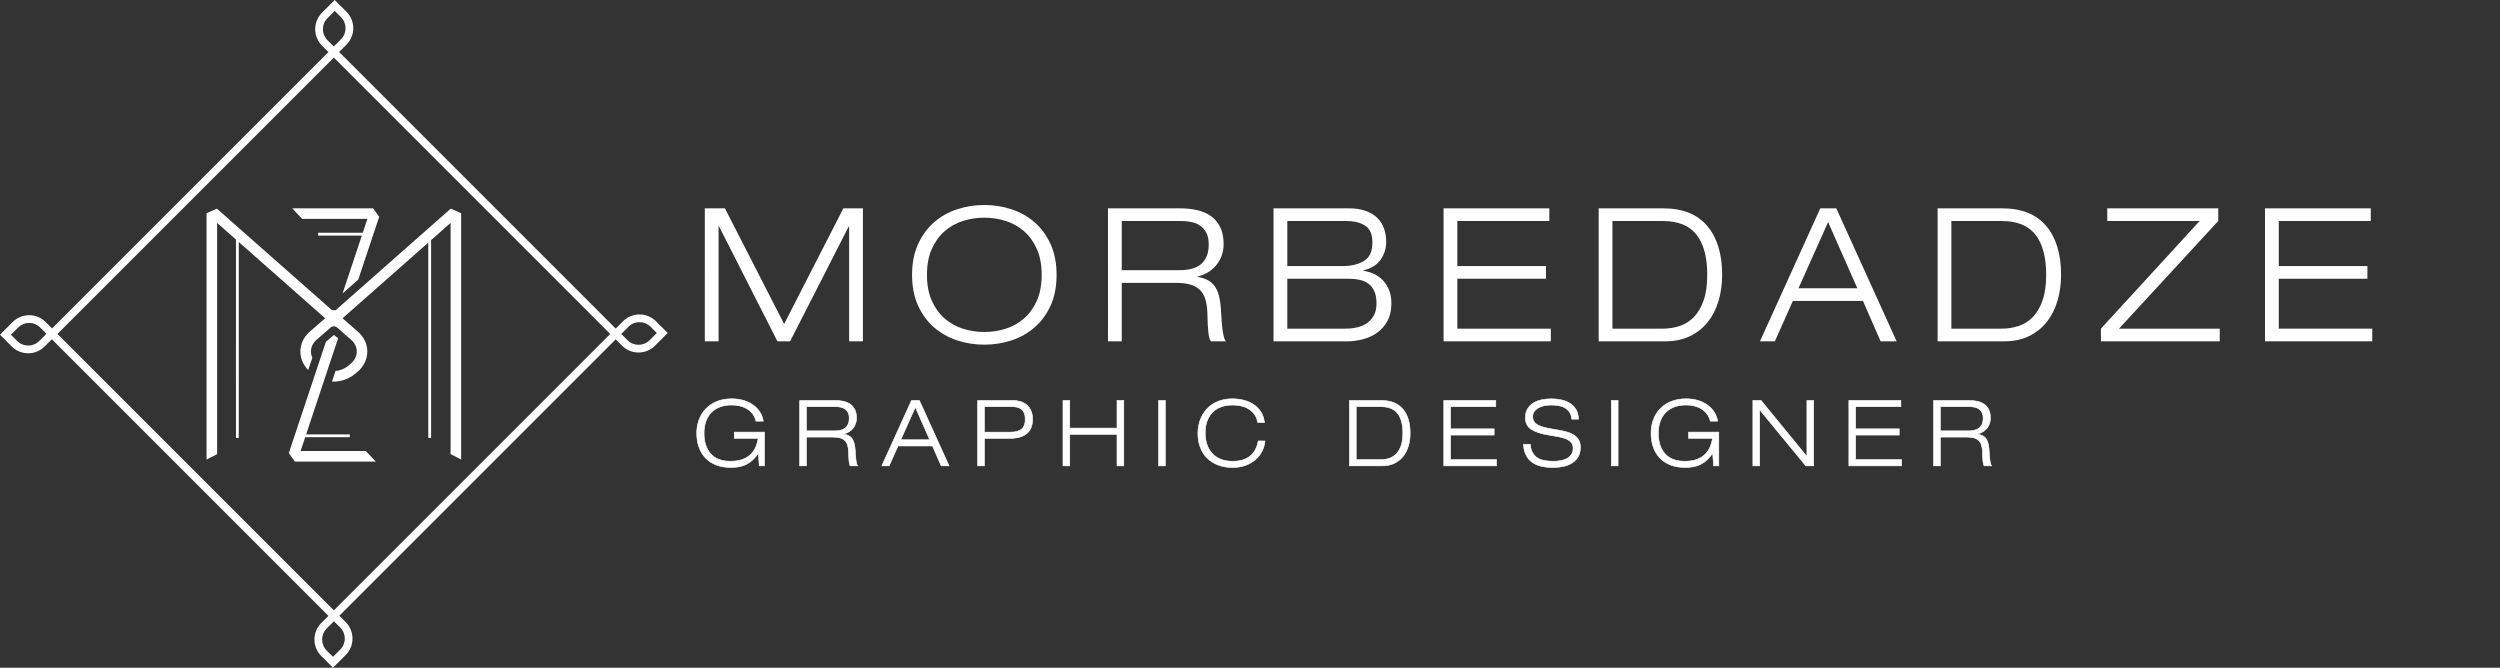 <!-- Generator: Adobe Illustrator 25.2.1, SVG Export Plug-In  -->
<svg version="1.1" xmlns="http://www.w3.org/2000/svg" xmlns:xlink="http://www.w3.org/1999/xlink" x="0px" y="0px"
	 width="596.248px" height="159.249px" viewBox="0 0 596.248 159.249"
	 style="overflow:visible;enable-background:new 0 0 596.248 159.249;" xml:space="preserve">
<rect x="0" y="0" width="596.248" height="159.249" fill="#333333" stroke="none"/>
<style type="text/css">
	.st0{fill:#FFFFFF;}
	.st1{fill:#FFFFFF;stroke:#FFFFFF;stroke-width:0.145;stroke-miterlimit:10;}
</style>
<defs>
</defs>
<g>
	<g>
		<g>
			<g>
				<path class="st0" d="M201.14,49.691h4.664v31.712h-3.287V54h-0.089l-13.99,27.404h-3.021l-13.946-27.448h-0.089v27.448h-3.286
					V49.691h4.797l14.123,27.582L201.14,49.691z"/>
				<path class="st0" d="M217.528,65.547c0-2.783,0.474-5.219,1.422-7.306c0.947-2.087,2.221-3.827,3.819-5.219
					c1.599-1.392,3.435-2.428,5.508-3.109c2.071-0.681,4.233-1.021,6.484-1.021c2.25,0,4.411,0.341,6.484,1.021
					c2.072,0.681,3.908,1.717,5.507,3.109c1.6,1.392,2.872,3.131,3.82,5.219c0.947,2.087,1.421,4.523,1.421,7.306
					c0,2.813-0.474,5.256-1.421,7.329c-0.948,2.073-2.221,3.805-3.82,5.196c-1.599,1.392-3.435,2.428-5.507,3.109
					c-2.073,0.681-4.234,1.021-6.484,1.021c-2.251,0-4.413-0.341-6.484-1.021c-2.073-0.681-3.909-1.717-5.508-3.109
					c-1.599-1.392-2.872-3.124-3.819-5.196C218.002,70.804,217.528,68.361,217.528,65.547z M221.082,65.547
					c0,2.398,0.384,4.457,1.154,6.174c0.77,1.717,1.791,3.131,3.064,4.241s2.731,1.925,4.375,2.443
					c1.644,0.519,3.338,0.777,5.086,0.777c1.746,0,3.441-0.259,5.085-0.777c1.644-0.518,3.102-1.333,4.375-2.443
					c1.272-1.11,2.294-2.524,3.064-4.241c0.77-1.717,1.155-3.775,1.155-6.174s-0.386-4.456-1.155-6.174
					c-0.771-1.717-1.792-3.131-3.064-4.241c-1.273-1.11-2.731-1.924-4.375-2.443c-1.644-0.518-3.339-0.777-5.085-0.777
					c-1.748,0-3.442,0.26-5.086,0.777c-1.644,0.519-3.102,1.333-4.375,2.443s-2.295,2.524-3.064,4.241
					C221.466,61.091,221.082,63.149,221.082,65.547z"/>
				<path class="st0" d="M264.251,49.691h17.277c1.333,0,2.621,0.133,3.864,0.4c1.244,0.266,2.347,0.726,3.309,1.376
					c0.962,0.652,1.725,1.533,2.288,2.643c0.562,1.11,0.844,2.495,0.844,4.152c0,0.859-0.134,1.696-0.4,2.51
					c-0.266,0.814-0.659,1.562-1.177,2.243c-0.519,0.682-1.17,1.281-1.954,1.799c-0.785,0.519-1.681,0.896-2.687,1.133v0.089
					c1.095,0.177,1.998,0.488,2.709,0.933c0.711,0.444,1.272,1.037,1.688,1.776c0.414,0.741,0.711,1.614,0.889,2.621
					c0.178,1.007,0.295,2.162,0.355,3.464c0.028,0.504,0.066,1.096,0.11,1.776c0.045,0.682,0.111,1.348,0.2,1.999
					c0.089,0.652,0.2,1.237,0.333,1.754c0.133,0.519,0.289,0.866,0.467,1.044h-3.554c-0.296-0.326-0.504-1.044-0.622-2.154
					s-0.192-2.554-0.222-4.33c-0.03-1.392-0.193-2.568-0.488-3.531c-0.297-0.962-0.755-1.732-1.377-2.31
					c-0.622-0.577-1.407-0.992-2.354-1.244c-0.947-0.251-2.103-0.377-3.464-0.377h-12.747v13.946h-3.287V49.691z M267.538,64.437
					h13.901c0.889,0,1.747-0.096,2.576-0.289c0.829-0.192,1.562-0.518,2.199-0.977c0.636-0.459,1.139-1.088,1.51-1.888
					c0.37-0.8,0.555-1.806,0.555-3.021c0-1.155-0.199-2.094-0.6-2.82c-0.399-0.725-0.91-1.288-1.532-1.688
					c-0.621-0.4-1.325-0.673-2.109-0.822c-0.785-0.148-1.548-0.222-2.287-0.222h-14.213V64.437z"/>
				<path class="st0" d="M303.736,49.691h18.032c1.539,0,2.871,0.208,3.997,0.622c1.125,0.415,2.043,0.978,2.754,1.688
					c0.71,0.71,1.235,1.555,1.576,2.532s0.511,2.028,0.511,3.153c0,1.54-0.437,2.947-1.31,4.219
					c-0.874,1.273-2.259,2.132-4.153,2.576v0.089c2.132,0.326,3.782,1.192,4.952,2.598c1.17,1.407,1.755,3.131,1.755,5.174
					c0,1.659-0.318,3.064-0.955,4.219s-1.459,2.087-2.465,2.798c-1.007,0.71-2.132,1.229-3.376,1.554
					c-1.243,0.326-2.473,0.489-3.687,0.489h-17.632V49.691z M307.022,63.46h13.014c2.221,0,3.989-0.415,5.308-1.244
					c1.317-0.829,1.977-2.294,1.977-4.397c0-1.924-0.577-3.257-1.732-3.998c-1.154-0.74-2.636-1.11-4.441-1.11h-14.124V63.46z
					 M307.022,78.383h13.813c1.065,0,2.05-0.111,2.953-0.333c0.903-0.222,1.688-0.577,2.354-1.066
					c0.666-0.488,1.191-1.11,1.576-1.865s0.577-1.68,0.577-2.776c0-1.155-0.17-2.11-0.511-2.865s-0.807-1.354-1.398-1.799
					c-0.593-0.444-1.296-0.755-2.11-0.933s-1.695-0.267-2.643-0.267h-14.612V78.383z"/>
				<path class="st0" d="M344.286,49.691h25.228v3.02h-21.94V63.46h21.142v3.02h-21.142v11.903h22.296v3.02h-25.583V49.691z"/>
				<path class="st0" d="M381.283,49.691h15.411c4.619,0,8.113,1.399,10.482,4.197c2.368,2.798,3.553,6.684,3.553,11.659
					c0,2.221-0.288,4.301-0.866,6.24c-0.577,1.939-1.437,3.62-2.576,5.041s-2.554,2.539-4.241,3.354s-3.642,1.221-5.862,1.221h-15.9
					V49.691z M384.569,78.383h11.992c1.421,0,2.775-0.215,4.063-0.644s2.413-1.14,3.376-2.132c0.962-0.992,1.732-2.31,2.31-3.953
					c0.577-1.643,0.866-3.679,0.866-6.107c0-4.204-0.852-7.395-2.554-9.571c-1.703-2.176-4.391-3.265-8.062-3.265h-11.992V78.383z"
					/>
				<path class="st0" d="M444.308,71.766h-16.7l-4.308,9.638h-3.554l14.391-31.712h3.819l14.391,31.712h-3.82L444.308,71.766z
					 M436.002,52.978l-7.062,15.767h14.034L436.002,52.978z"/>
				<path class="st0" d="M462.117,49.691h15.411c4.619,0,8.113,1.399,10.482,4.197c2.368,2.798,3.553,6.684,3.553,11.659
					c0,2.221-0.288,4.301-0.866,6.24c-0.577,1.939-1.437,3.62-2.576,5.041s-2.554,2.539-4.241,3.354s-3.642,1.221-5.862,1.221h-15.9
					V49.691z M465.403,78.383h11.992c1.421,0,2.775-0.215,4.063-0.644s2.413-1.14,3.376-2.132c0.962-0.992,1.732-2.31,2.31-3.953
					c0.577-1.643,0.866-3.679,0.866-6.107c0-4.204-0.852-7.395-2.554-9.571c-1.703-2.176-4.391-3.265-8.062-3.265h-11.992V78.383z"
					/>
				<path class="st0" d="M501.068,78.383l23.54-25.672h-22.029v-3.02h26.471v3.02l-23.673,25.672h24.028v3.02h-28.337V78.383z"/>
				<path class="st0" d="M540.197,49.691h25.228v3.02h-21.94V63.46h21.142v3.02h-21.142v11.903h22.296v3.02h-25.583V49.691z"/>
			</g>
			<g>
				<g>
					<path class="st1" d="M180.868,108.154h-0.044c-0.393,0.568-0.812,1.063-1.256,1.485s-0.928,0.772-1.452,1.048
						c-0.524,0.277-1.096,0.48-1.715,0.612c-0.619,0.131-1.308,0.196-2.064,0.196c-1.325,0-2.493-0.196-3.506-0.59
						c-1.012-0.393-1.864-0.95-2.556-1.671s-1.216-1.583-1.572-2.588c-0.357-1.005-0.535-2.119-0.535-3.342
						c0-1.18,0.192-2.268,0.579-3.266c0.386-0.998,0.938-1.864,1.66-2.6c0.721-0.735,1.594-1.307,2.621-1.714
						c1.026-0.408,2.188-0.612,3.483-0.612c1.093,0,2.079,0.142,2.96,0.426c0.881,0.284,1.642,0.67,2.282,1.158
						c0.641,0.488,1.158,1.056,1.552,1.704c0.393,0.648,0.641,1.329,0.742,2.042h-1.747c-0.161-0.655-0.423-1.227-0.787-1.714
						s-0.801-0.888-1.311-1.202c-0.51-0.313-1.077-0.546-1.703-0.699c-0.627-0.153-1.289-0.229-1.988-0.229
						c-1.062,0-2.006,0.157-2.828,0.47c-0.823,0.313-1.512,0.761-2.064,1.343c-0.554,0.583-0.976,1.289-1.267,2.119
						c-0.292,0.83-0.438,1.755-0.438,2.774c0,2.097,0.528,3.739,1.584,4.925c1.056,1.187,2.625,1.78,4.707,1.78
						c1.165,0,2.145-0.153,2.938-0.458c0.793-0.306,1.444-0.713,1.954-1.223s0.899-1.092,1.169-1.748s0.462-1.333,0.579-2.031
						h-5.723v-1.485h7.208v8.038h-1.245L180.868,108.154z"/>
					<path class="st1" d="M190.72,95.507h8.497c0.655,0,1.288,0.066,1.9,0.197c0.611,0.131,1.153,0.357,1.627,0.677
						c0.473,0.32,0.848,0.753,1.125,1.299c0.276,0.546,0.415,1.227,0.415,2.042c0,0.423-0.065,0.834-0.196,1.234
						c-0.132,0.4-0.325,0.768-0.579,1.103c-0.255,0.335-0.575,0.63-0.961,0.885c-0.387,0.255-0.827,0.44-1.322,0.557v0.044
						c0.539,0.087,0.983,0.24,1.333,0.458c0.35,0.219,0.626,0.51,0.83,0.874c0.203,0.364,0.35,0.793,0.437,1.289
						c0.088,0.495,0.146,1.063,0.175,1.704c0.015,0.248,0.033,0.539,0.055,0.874s0.055,0.663,0.099,0.983
						c0.043,0.32,0.098,0.608,0.163,0.863s0.143,0.426,0.229,0.513h-1.747c-0.146-0.16-0.248-0.513-0.306-1.06
						c-0.059-0.546-0.095-1.256-0.109-2.129c-0.015-0.685-0.095-1.263-0.24-1.737c-0.146-0.473-0.371-0.852-0.678-1.136
						c-0.306-0.284-0.691-0.488-1.157-0.611c-0.466-0.124-1.034-0.186-1.704-0.186h-6.269v6.859h-1.616V95.507z M192.336,102.759
						h6.837c0.437,0,0.859-0.047,1.267-0.142s0.769-0.255,1.081-0.481c0.313-0.226,0.561-0.535,0.743-0.928
						c0.182-0.393,0.272-0.888,0.272-1.485c0-0.568-0.098-1.03-0.295-1.387c-0.196-0.357-0.447-0.634-0.753-0.83
						c-0.306-0.197-0.652-0.331-1.038-0.404c-0.386-0.073-0.761-0.109-1.125-0.109h-6.989V102.759z"/>
					<path class="st1" d="M222.392,106.363h-8.213l-2.119,4.74h-1.747l7.077-15.596h1.878l7.077,15.596h-1.878L222.392,106.363z
						 M218.307,97.124l-3.473,7.754h6.902L218.307,97.124z"/>
					<path class="st1" d="M233.16,95.507h8.409c0.597,0,1.18,0.081,1.748,0.24c0.567,0.161,1.07,0.419,1.507,0.776
						s0.786,0.819,1.048,1.387c0.263,0.568,0.394,1.267,0.394,2.097c0,1.5-0.462,2.632-1.387,3.396s-2.269,1.147-4.03,1.147h-6.072
						v6.553h-1.616V95.507z M234.776,103.065h6.247c0.67,0,1.23-0.073,1.682-0.219c0.451-0.146,0.812-0.353,1.081-0.623
						c0.27-0.269,0.459-0.59,0.568-0.961c0.109-0.372,0.164-0.79,0.164-1.256c0-0.583-0.077-1.067-0.229-1.453
						c-0.153-0.386-0.371-0.695-0.655-0.928s-0.619-0.397-1.005-0.492s-0.812-0.142-1.278-0.142h-6.574V103.065z"/>
					<path class="st1" d="M253.518,95.507h1.616v6.597h11.271v-6.597h1.616v15.596h-1.616v-7.514h-11.271v7.514h-1.616V95.507z"/>
					<path class="st1" d="M276.322,95.507h1.616v15.596h-1.616V95.507z"/>
					<path class="st1" d="M301.703,105.162c-0.087,0.874-0.327,1.697-0.721,2.468c-0.393,0.772-0.921,1.442-1.583,2.01
						c-0.663,0.568-1.449,1.02-2.359,1.354c-0.91,0.335-1.926,0.502-3.047,0.502c-1.268,0-2.414-0.193-3.44-0.579
						s-1.9-0.932-2.621-1.638s-1.274-1.565-1.66-2.578s-0.579-2.144-0.579-3.396c0-0.597,0.062-1.212,0.186-1.846
						c0.124-0.634,0.324-1.256,0.601-1.868c0.276-0.612,0.634-1.187,1.07-1.726c0.438-0.539,0.961-1.012,1.573-1.42
						c0.611-0.408,1.321-0.732,2.13-0.972c0.808-0.24,1.722-0.36,2.741-0.36c0.844,0,1.692,0.102,2.544,0.306
						c0.853,0.204,1.631,0.532,2.338,0.983c0.706,0.452,1.303,1.038,1.791,1.759c0.487,0.721,0.79,1.591,0.906,2.61h-1.616
						c-0.117-0.743-0.36-1.376-0.731-1.9c-0.372-0.524-0.827-0.958-1.365-1.3c-0.539-0.342-1.144-0.59-1.813-0.743
						s-1.354-0.229-2.053-0.229c-0.961,0-1.846,0.135-2.654,0.404s-1.5,0.685-2.075,1.245s-1.023,1.26-1.343,2.097
						c-0.321,0.837-0.481,1.824-0.481,2.96c0,0.874,0.12,1.711,0.361,2.512c0.24,0.801,0.622,1.515,1.146,2.141
						c0.524,0.626,1.201,1.125,2.031,1.497c0.83,0.371,1.835,0.557,3.015,0.557c0.932,0,1.747-0.112,2.446-0.338
						c0.699-0.226,1.296-0.549,1.791-0.972c0.495-0.422,0.896-0.932,1.201-1.529s0.524-1.267,0.655-2.01H301.703z"/>
					<path class="st1" d="M321.842,95.507h7.58c2.271,0,3.989,0.688,5.154,2.064c1.165,1.376,1.748,3.287,1.748,5.734
						c0,1.092-0.143,2.115-0.426,3.069c-0.284,0.954-0.707,1.78-1.268,2.479c-0.561,0.699-1.256,1.249-2.086,1.649
						s-1.791,0.601-2.883,0.601h-7.82V95.507z M323.458,109.618h5.898c0.698,0,1.365-0.105,1.998-0.317
						c0.634-0.211,1.187-0.56,1.66-1.048c0.474-0.488,0.853-1.136,1.136-1.944c0.284-0.808,0.426-1.81,0.426-3.003
						c0-2.068-0.418-3.637-1.256-4.708c-0.837-1.07-2.159-1.605-3.964-1.605h-5.898V109.618z"/>
					<path class="st1" d="M344.341,95.507h12.406v1.485h-10.79v5.286h10.397v1.485h-10.397v5.854h10.965v1.485h-12.581V95.507z"/>
					<path class="st1" d="M374.855,99.963c-0.059-0.669-0.229-1.219-0.514-1.649c-0.283-0.43-0.644-0.772-1.081-1.027
						c-0.437-0.254-0.939-0.433-1.507-0.535c-0.568-0.102-1.165-0.153-1.791-0.153c-0.627,0-1.209,0.062-1.748,0.186
						c-0.538,0.124-1.005,0.303-1.397,0.535c-0.394,0.233-0.703,0.521-0.929,0.863c-0.226,0.342-0.338,0.732-0.338,1.169
						c0,0.51,0.12,0.932,0.36,1.267c0.24,0.335,0.597,0.616,1.07,0.841c0.473,0.226,1.066,0.418,1.78,0.579
						c0.713,0.161,1.543,0.313,2.489,0.458c0.714,0.117,1.409,0.259,2.087,0.426c0.677,0.167,1.281,0.4,1.812,0.699
						c0.531,0.299,0.961,0.688,1.289,1.169c0.327,0.48,0.491,1.092,0.491,1.834c0,0.961-0.196,1.755-0.59,2.381
						c-0.394,0.626-0.903,1.125-1.529,1.497c-0.626,0.371-1.325,0.629-2.097,0.775c-0.771,0.146-1.536,0.218-2.294,0.218
						c-0.99,0-1.903-0.091-2.741-0.273c-0.837-0.182-1.569-0.491-2.195-0.928s-1.124-1.008-1.496-1.715
						c-0.371-0.706-0.586-1.583-0.645-2.632h1.617c0.072,0.815,0.258,1.485,0.557,2.009c0.298,0.524,0.685,0.939,1.157,1.245
						c0.474,0.306,1.03,0.517,1.672,0.633c0.641,0.117,1.332,0.175,2.074,0.175c0.583,0,1.158-0.047,1.727-0.142
						c0.567-0.094,1.077-0.258,1.528-0.491s0.815-0.549,1.093-0.95c0.276-0.4,0.415-0.907,0.415-1.518
						c0-0.597-0.164-1.074-0.492-1.431c-0.327-0.357-0.757-0.641-1.288-0.852c-0.532-0.211-1.136-0.375-1.813-0.491
						c-0.677-0.117-1.373-0.233-2.086-0.35c-1.864-0.291-3.28-0.743-4.248-1.354c-0.969-0.611-1.453-1.543-1.453-2.796
						c0-0.844,0.179-1.558,0.535-2.141c0.356-0.582,0.826-1.048,1.409-1.398c0.582-0.35,1.241-0.601,1.977-0.753
						s1.481-0.229,2.239-0.229c0.801,0,1.583,0.08,2.348,0.24c0.765,0.161,1.453,0.426,2.064,0.797
						c0.611,0.372,1.106,0.867,1.485,1.485c0.379,0.619,0.582,1.395,0.611,2.326H374.855z"/>
					<path class="st1" d="M384.292,95.507h1.616v15.596h-1.616V95.507z"/>
					<path class="st1" d="M408.472,108.154h-0.044c-0.393,0.568-0.812,1.063-1.256,1.485s-0.928,0.772-1.452,1.048
						c-0.524,0.277-1.096,0.48-1.715,0.612c-0.619,0.131-1.308,0.196-2.064,0.196c-1.325,0-2.493-0.196-3.506-0.59
						c-1.012-0.393-1.864-0.95-2.556-1.671s-1.216-1.583-1.572-2.588c-0.357-1.005-0.535-2.119-0.535-3.342
						c0-1.18,0.192-2.268,0.579-3.266c0.386-0.998,0.938-1.864,1.66-2.6c0.721-0.735,1.594-1.307,2.621-1.714
						c1.026-0.408,2.188-0.612,3.483-0.612c1.093,0,2.079,0.142,2.96,0.426c0.881,0.284,1.642,0.67,2.282,1.158
						c0.641,0.488,1.158,1.056,1.552,1.704c0.393,0.648,0.641,1.329,0.742,2.042h-1.747c-0.161-0.655-0.423-1.227-0.787-1.714
						s-0.801-0.888-1.311-1.202c-0.51-0.313-1.077-0.546-1.703-0.699c-0.627-0.153-1.289-0.229-1.988-0.229
						c-1.062,0-2.006,0.157-2.828,0.47c-0.823,0.313-1.512,0.761-2.064,1.343c-0.554,0.583-0.976,1.289-1.267,2.119
						c-0.292,0.83-0.438,1.755-0.438,2.774c0,2.097,0.528,3.739,1.584,4.925c1.056,1.187,2.625,1.78,4.707,1.78
						c1.165,0,2.145-0.153,2.938-0.458c0.793-0.306,1.444-0.713,1.954-1.223s0.899-1.092,1.169-1.748s0.462-1.333,0.579-2.031
						h-5.723v-1.485h7.208v8.038h-1.245L408.472,108.154z"/>
					<path class="st1" d="M418.061,95.507h1.944l10.899,13.325h0.044V95.507h1.616v15.596h-1.878l-10.966-13.324h-0.044v13.324
						h-1.616V95.507z"/>
					<path class="st1" d="M440.952,95.507h12.406v1.485h-10.79v5.286h10.397v1.485h-10.397v5.854h10.965v1.485h-12.581V95.507z"/>
					<path class="st1" d="M461.157,95.507h8.497c0.655,0,1.288,0.066,1.9,0.197c0.611,0.131,1.153,0.357,1.627,0.677
						c0.473,0.32,0.848,0.753,1.125,1.299c0.276,0.546,0.415,1.227,0.415,2.042c0,0.423-0.065,0.834-0.196,1.234
						c-0.132,0.4-0.325,0.768-0.579,1.103c-0.255,0.335-0.575,0.63-0.961,0.885c-0.387,0.255-0.827,0.44-1.322,0.557v0.044
						c0.539,0.087,0.983,0.24,1.333,0.458c0.35,0.219,0.626,0.51,0.83,0.874c0.203,0.364,0.35,0.793,0.437,1.289
						c0.088,0.495,0.146,1.063,0.175,1.704c0.015,0.248,0.033,0.539,0.055,0.874s0.055,0.663,0.099,0.983
						c0.043,0.32,0.098,0.608,0.163,0.863s0.143,0.426,0.229,0.513h-1.747c-0.146-0.16-0.248-0.513-0.306-1.06
						c-0.059-0.546-0.095-1.256-0.109-2.129c-0.015-0.685-0.095-1.263-0.24-1.737c-0.146-0.473-0.371-0.852-0.678-1.136
						c-0.306-0.284-0.691-0.488-1.157-0.611c-0.466-0.124-1.034-0.186-1.704-0.186h-6.269v6.859h-1.616V95.507z M462.773,102.759
						h6.837c0.437,0,0.859-0.047,1.267-0.142s0.769-0.255,1.081-0.481c0.313-0.226,0.561-0.535,0.743-0.928
						c0.182-0.393,0.272-0.888,0.272-1.485c0-0.568-0.098-1.03-0.295-1.387c-0.196-0.357-0.447-0.634-0.753-0.83
						c-0.306-0.197-0.652-0.331-1.038-0.404c-0.386-0.073-0.761-0.109-1.125-0.109h-6.989V102.759z"/>
				</g>
			</g>
		</g>
	</g>
	<g>
		<path class="st0" d="M156.446,76.619c-1.047-1.047-2.44-1.623-3.926-1.623c-1.484,0.001-2.878,0.577-3.926,1.624l-1.745,1.745
			L80.885,12.399l1.745-1.745c2.163-2.165,2.163-5.688-0.001-7.854L79.827,0l-3.028,3.029c-2.164,2.165-2.164,5.688,0,7.854
			l1.534,1.534l-65.919,65.92L10.878,76.8c-1.047-1.046-2.44-1.623-3.926-1.623c-1.484,0-2.878,0.577-3.926,1.623L0,79.829
			l2.799,2.801h0.001c1.047,1.047,2.441,1.623,3.926,1.624c0,0,0,0,0.001,0c1.484,0,2.878-0.577,3.924-1.624l1.714-1.713
			l65.966,65.966l-1.713,1.713h-0.001c-2.163,2.165-2.163,5.688,0.001,7.852l2.801,2.801l3.029-3.028
			c2.164-2.165,2.164-5.686,0-7.851l-1.516-1.516l65.921-65.919l1.514,1.514c1.047,1.047,2.441,1.623,3.926,1.623
			c0.001,0,0.001,0,0.001,0c1.485-0.001,2.88-0.578,3.927-1.625l3.028-3.028L156.446,76.619z M9.352,81.33
			c-1.45,1.446-3.804,1.447-5.251-0.001l-1.5-1.501l1.726-1.727c0.701-0.7,1.633-1.085,2.626-1.085s1.925,0.386,2.624,1.085
			l1.501,1.502L9.352,81.33z M78.1,9.581c-0.7-0.7-1.085-1.633-1.085-2.626c0-0.994,0.386-1.926,1.087-2.626l1.726-1.728
			l1.501,1.501c1.448,1.448,1.448,3.805,0.001,5.253l-1.73,1.728L78.1,9.581z M81.147,149.672c0.7,0.7,1.085,1.632,1.085,2.624
			c0,0.993-0.386,1.925-1.087,2.625l-1.727,1.728l-1.499-1.501c-1.448-1.449-1.448-3.804-0.003-5.252l1.728-1.726L81.147,149.672z
			 M79.618,145.569L13.701,79.65l65.918-65.918l65.918,65.918L79.618,145.569z M154.921,81.149c-1.45,1.448-3.807,1.448-5.254,0.001
			l-1.501-1.501l1.73-1.729c0.7-0.7,1.632-1.086,2.625-1.086h0.001c0.993,0,1.925,0.386,2.624,1.085l1.501,1.501L154.921,81.149z"/>
		<polygon class="st0" points="72.075,52.207 87.626,52.207 86.525,55.509 75.867,55.509 75.867,56.183 86.3,56.183 81.7,69.986 
			85.441,66.685 90.435,51.711 88.978,49.689 69.696,49.689 		"/>
		<path class="st0" d="M79.179,73.981l-27.46-24.227l-2.456,1.106v58.739l2.517-1.291V53.161l4.494,3.967v47.311h0.675V57.724
			l3.192,2.818l17.411,15.363l-3.681,3.203c-1.454,1.262-2.267,3.022-2.23,4.837c0.02,1.578,0.693,3.112,1.869,4.301l0.975-2.923
			c-0.205-0.456-0.316-0.93-0.329-1.423c-0.017-1.085,0.469-2.112,1.37-2.898l3.307-2.877c0.217-0.187,0.495-0.291,0.795-0.291
			c0.29,0,0.569,0.105,0.79,0.297l1.966,1.726l1.317,1.144c0.912,0.777,1.405,1.807,1.386,2.897
			c-0.016,1.084-0.541,2.103-1.475,2.869l-0.656,0.548c-0.807,0.651-1.833,1.056-2.935,1.157l-0.845,2.527
			c0.147,0.011,0.292,0.015,0.428,0.015c1.838-0.027,3.595-0.648,4.952-1.757l0.645-0.525c1.492-1.227,2.367-2.974,2.404-4.787
			c0.024-1.826-0.793-3.588-2.246-4.838l-3.665-3.202l17.409-15.361l3.04-2.683v46.578h0.676V57.264l4.648-4.103v55.146l2.518,1.291
			V50.86l-2.471-1.108L80.052,73.981H79.179z"/>
		<path class="st0" d="M71.689,107.57l1.097-3.294h10.63v-0.674H73.01l7.636-22.932c-0.336-0.258-0.669-0.522-0.998-0.788
			c-0.629,0.554-1.268,1.093-1.916,1.626l-8.853,26.557l1.459,2.021h19.28l-2.377-2.516H71.689z"/>
	</g>
</g>
</svg>